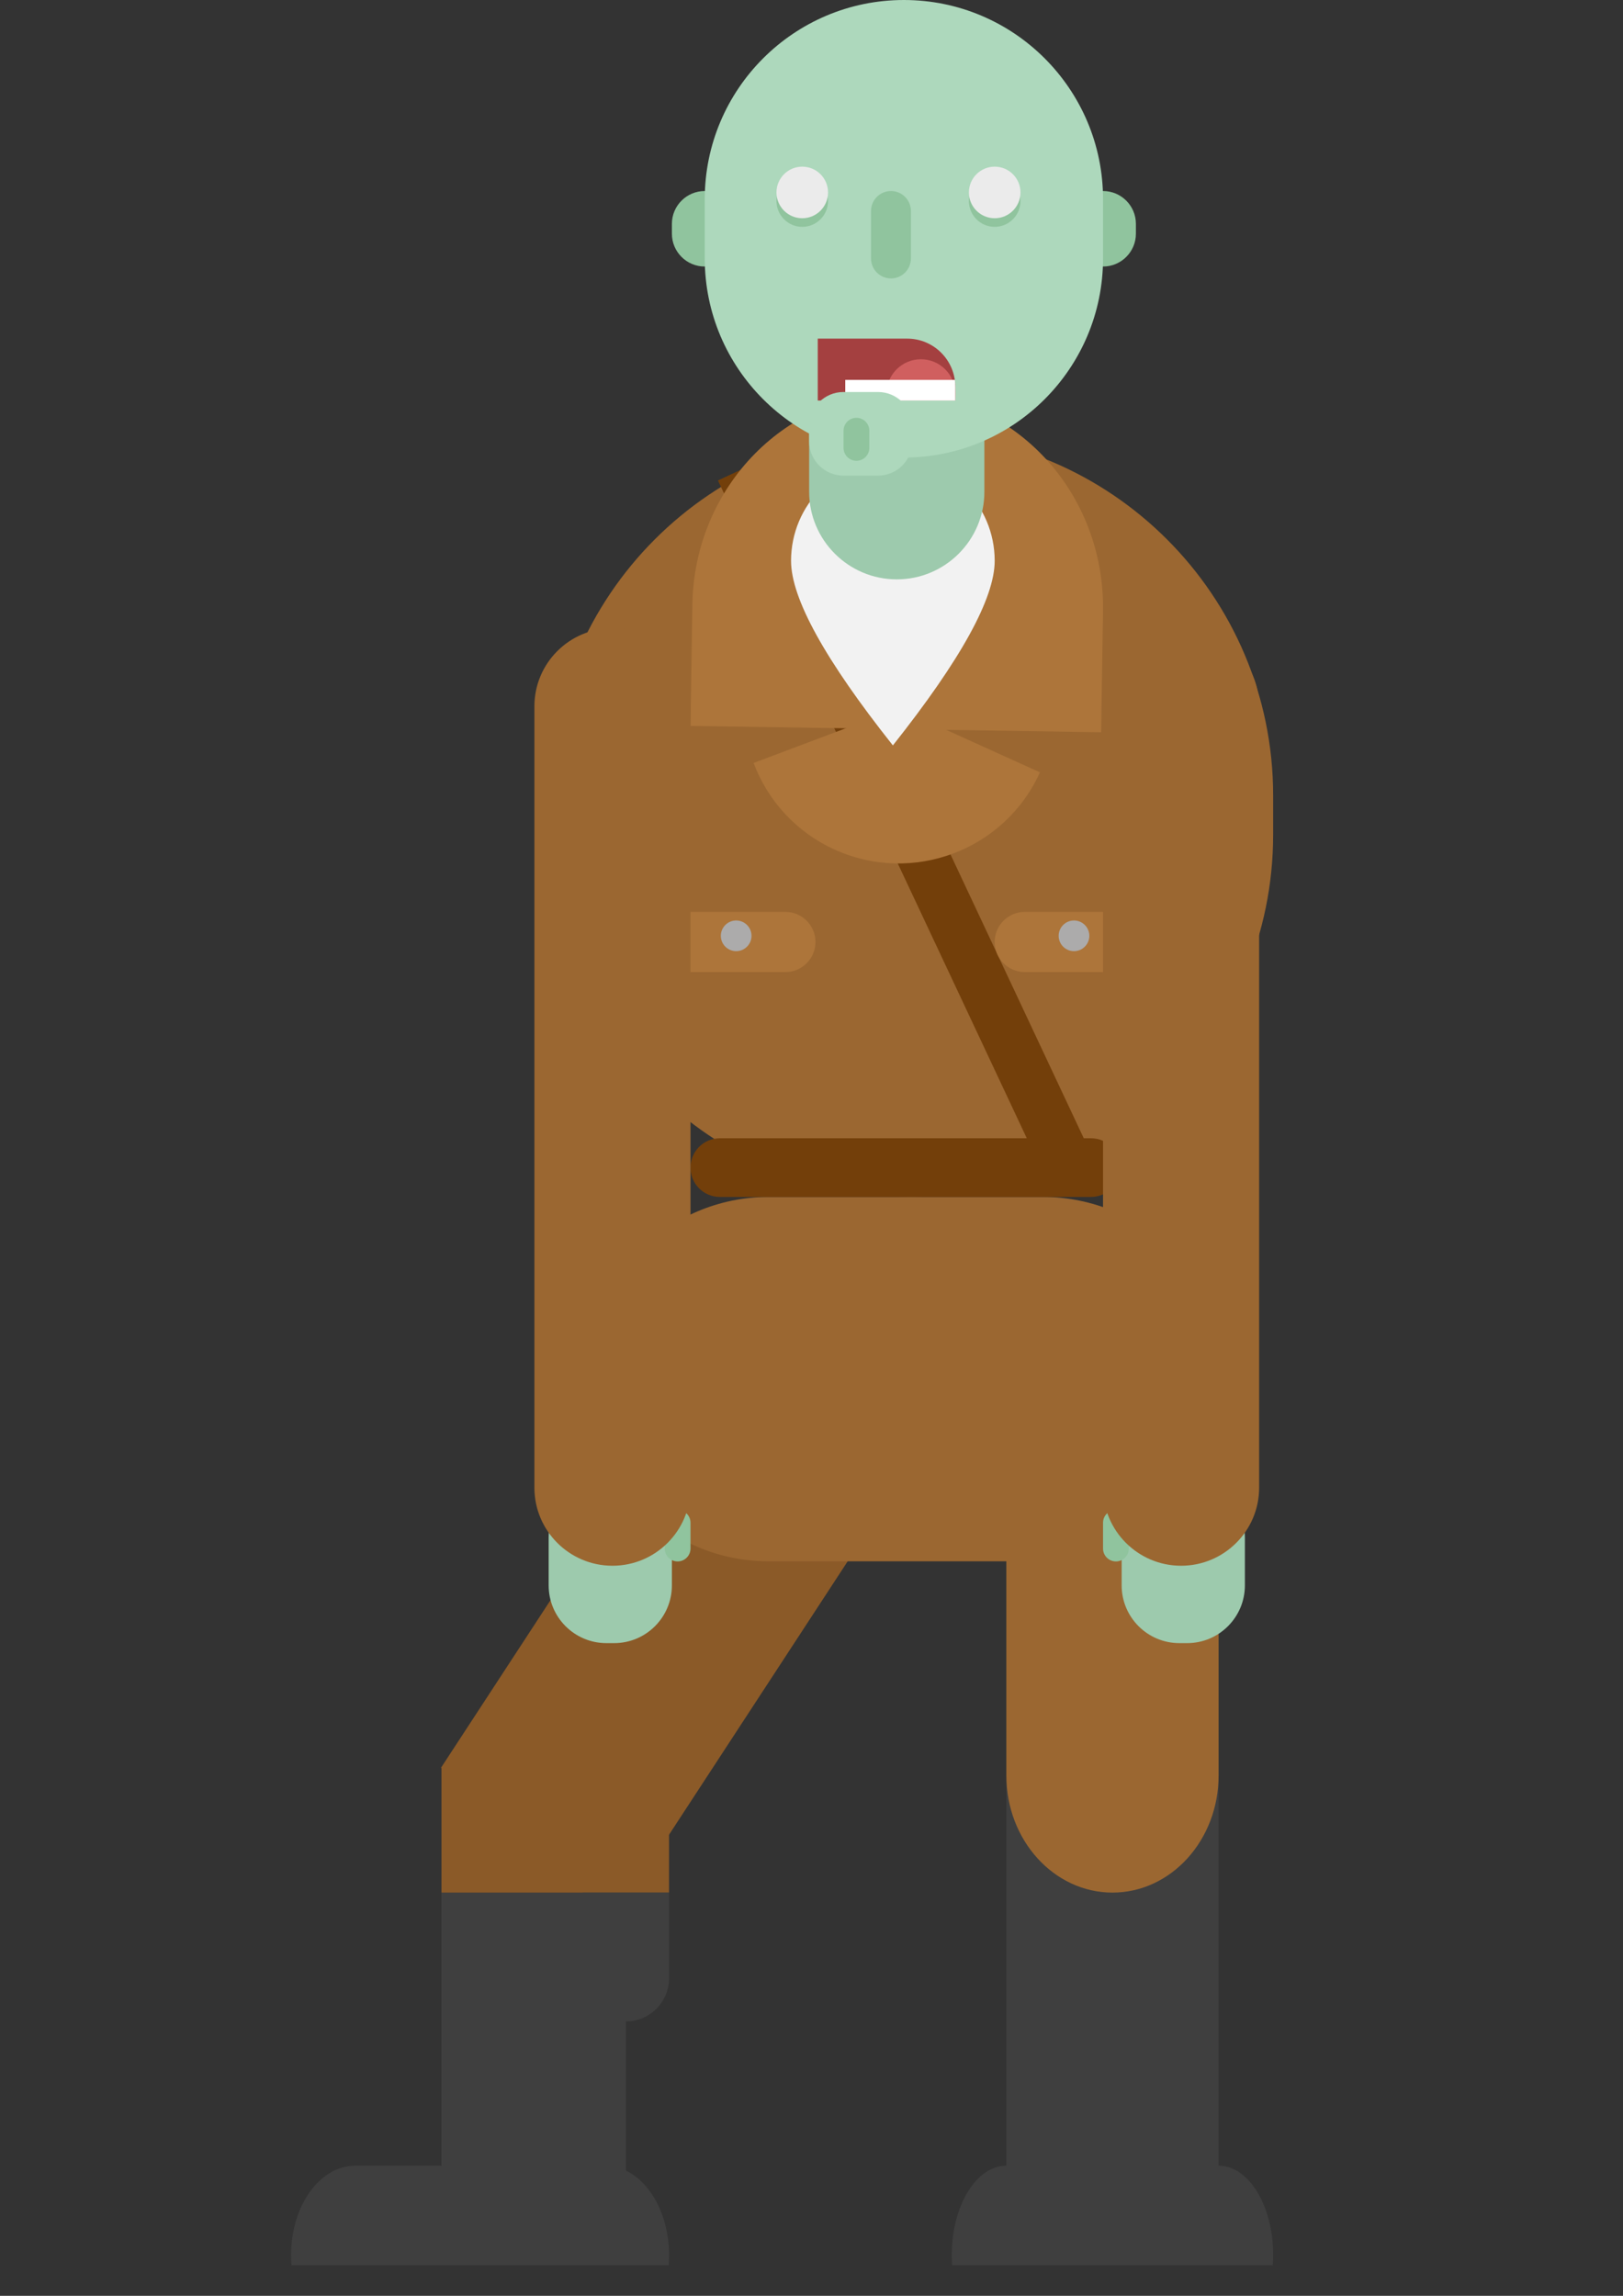 <?xml version="1.0" standalone="no"?><!-- Generator: Gravit.io --><svg xmlns="http://www.w3.org/2000/svg" xmlns:xlink="http://www.w3.org/1999/xlink" style="isolation:isolate" viewBox="0 0 595.276 841.89" width="595.276" height="841.89"><rect x="0" y="0" width="595.276" height="841.89" fill="#333333" stroke="none"/><defs><clipPath id="_clipPath_XFbzMtyYXuH8CFALXrPKJGRl0Uu5cu9u"><rect width="595.276" height="841.89"/></clipPath></defs><g clip-path="url(#_clipPath_XFbzMtyYXuH8CFALXrPKJGRl0Uu5cu9u)"><rect x="199.984" y="520.533" width="83.452" height="164.025" transform="matrix(0.837,0.547,-0.547,0.837,368.813,-34.109)" fill="rgb(139,90,40)"/><path d=" M 229.554 694.028 L 229.554 812.421 L 161.929 812.421 L 161.929 694.028 L 229.554 694.028 Z " fill="rgb(63,63,63)"/><path d=" M 245.381 694.028 L 245.381 648.396 L 161.929 648.396 L 161.929 694.028 L 245.381 694.028 Z " fill="rgb(139,90,40)"/><path d=" M 245.237 830.673 C 245.328 829.431 245.381 828.172 245.381 826.895 L 245.381 826.895 C 245.381 808.834 234.839 794.17 221.854 794.17 L 130.298 794.17 C 117.313 794.17 106.77 808.834 106.77 826.895 L 106.77 826.895 C 106.77 828.172 106.823 829.431 106.914 830.673 L 245.237 830.673 Z " fill="rgb(63,63,63)"/><path d=" M 466.837 830.673 C 466.914 829.431 466.959 828.172 466.959 826.896 L 466.959 826.896 C 466.959 808.834 457.995 794.17 446.954 794.17 L 369.102 794.17 C 358.061 794.17 349.096 808.834 349.096 826.896 L 349.096 826.896 C 349.096 828.172 349.141 829.431 349.219 830.673 L 466.837 830.673 Z " fill="rgb(63,63,63)"/><path d=" M 213.727 694.028 L 213.727 725.448 C 213.727 734.184 220.819 741.275 229.554 741.275 L 229.554 741.275 C 238.289 741.275 245.381 734.184 245.381 725.448 L 245.381 694.028 L 213.727 694.028 Z " fill="rgb(63,63,63)"/><path d="M 281.93 438.928 L 382.505 438.928 C 419.378 438.928 449.315 468.865 449.315 505.738 L 449.315 505.738 C 449.315 542.611 419.378 572.547 382.505 572.547 L 281.93 572.547 C 245.056 572.547 215.12 542.611 215.12 505.738 L 215.12 505.738 C 215.12 468.865 245.056 438.928 281.93 438.928 Z" style="stroke:none;fill:#9B6731;stroke-miterlimit:10;"/><rect x="369.102" y="648.396" width="77.851" height="164.025" transform="matrix(1,0,0,1,0,0)" fill="rgb(63,63,63)"/><path d="M 334.096 158.857 L 334.096 158.857 C 407.425 158.857 466.959 218.391 466.959 291.72 L 466.959 306.066 C 466.959 379.394 407.425 438.928 334.096 438.928 L 334.096 438.928 C 260.768 438.928 201.234 379.394 201.234 306.066 L 201.234 291.72 C 201.234 218.391 260.768 158.857 334.096 158.857 Z" style="stroke:none;fill:#9B6731;stroke-miterlimit:10;"/><rect x="322.501" y="158.958" width="18.918" height="282.597" transform="matrix(0.905,-0.425,0.425,0.905,-96.092,169.404)" fill="rgb(115,63,10)"/><path d="M 408.028 450.132 L 408.028 450.132 C 429.511 450.132 446.954 469.383 446.954 493.096 L 446.954 651.064 C 446.954 674.776 429.511 694.028 408.028 694.028 L 408.028 694.028 C 386.544 694.028 369.102 674.776 369.102 651.064 L 369.102 493.096 C 369.102 469.383 386.544 450.132 408.028 450.132 Z" style="stroke:none;fill:#9B6731;stroke-miterlimit:10;"/><path d="M 264.02 417.407 L 400.151 417.407 C 406.09 417.407 410.911 422.228 410.911 428.167 L 410.911 428.167 C 410.911 434.106 406.09 438.928 400.151 438.928 L 264.02 438.928 C 258.081 438.928 253.259 434.106 253.259 428.167 L 253.259 428.167 C 253.259 422.228 258.081 417.407 264.02 417.407 Z" style="stroke:none;fill:#733F0A;stroke-miterlimit:10;"/><g id="Group"><path d="M 251.959 334.395 L 288.057 334.395 C 294.148 334.395 299.093 339.34 299.093 345.431 L 299.093 345.431 C 299.093 351.522 294.148 356.466 288.057 356.466 L 251.959 356.466 C 245.868 356.466 240.923 351.522 240.923 345.431 L 240.923 345.431 C 240.923 339.34 245.868 334.395 251.959 334.395 Z" style="stroke:none;fill:#AD753A;stroke-miterlimit:10;"/><path d=" M 264.383 343.173 C 264.383 340.069 266.903 337.548 270.008 337.548 C 273.112 337.548 275.633 340.069 275.633 343.173 C 275.633 346.278 273.112 348.798 270.008 348.798 C 266.903 348.798 264.383 346.278 264.383 343.173 Z " fill="rgb(172,171,171)"/></g><g id="Group"><path d="M 375.863 334.395 L 411.961 334.395 C 418.052 334.395 422.997 339.34 422.997 345.431 L 422.997 345.431 C 422.997 351.522 418.052 356.466 411.961 356.466 L 375.863 356.466 C 369.773 356.466 364.828 351.522 364.828 345.431 L 364.828 345.431 C 364.828 339.34 369.773 334.395 375.863 334.395 Z" style="stroke:none;fill:#AD753A;stroke-miterlimit:10;"/><path d=" M 388.287 343.173 C 388.287 340.069 390.808 337.548 393.912 337.548 C 397.017 337.548 399.537 340.069 399.537 343.173 C 399.537 346.278 397.017 348.798 393.912 348.798 C 390.808 348.798 388.287 346.278 388.287 343.173 Z " fill="rgb(172,171,171)"/></g><g id="Group"><path d=" M 330.469 144.133 L 330.469 144.133 C 372.031 144.775 405.23 180.574 404.558 224.025 L 403.871 268.524 L 253.259 266.197 L 253.947 221.698 C 254.618 178.246 288.907 143.491 330.469 144.133 Z " fill="rgb(173,117,58)"/><path d=" M 381.427 283.225 C 368.478 311.822 334.743 324.516 306.149 311.561 C 291.852 305.084 281.53 293.413 276.401 279.787 L 329.62 259.754 L 381.427 283.225 Z " fill="rgb(173,117,58)"/><path d=" M 327.483 168.316 C 348.094 168.316 364.828 185.05 364.828 205.661 Q 364.828 226.272 327.483 273.348 Q 290.138 226.272 290.138 205.661 C 290.138 185.05 306.872 168.316 327.483 168.316 Z " fill="rgb(242,242,242)"/></g><path d="M 328.914 124.173 L 328.914 124.173 C 346.65 124.173 361.05 138.573 361.05 156.31 L 361.05 180.322 C 361.05 198.059 346.65 212.459 328.914 212.459 L 328.914 212.459 C 311.177 212.459 296.777 198.059 296.777 180.322 L 296.777 156.31 C 296.777 138.573 311.177 124.173 328.914 124.173 Z" style="stroke:none;fill:#9DCAAD;stroke-miterlimit:10;"/><path d="M 258.485 97.741 L 258.485 97.741 C 251.833 97.741 246.432 92.34 246.432 85.688 L 246.432 82.105 C 246.432 75.452 251.833 70.051 258.485 70.051 L 258.485 70.051 C 265.138 70.051 270.539 75.452 270.539 82.105 L 270.539 85.688 C 270.539 92.34 265.138 97.741 258.485 97.741 Z" style="stroke:none;fill:#90C49E;stroke-miterlimit:10;"/><path d="M 404.568 97.741 L 404.568 97.741 C 397.916 97.741 392.515 92.34 392.515 85.688 L 392.515 82.105 C 392.515 75.452 397.916 70.051 404.568 70.051 L 404.568 70.051 C 411.221 70.051 416.622 75.452 416.622 82.105 L 416.622 85.688 C 416.622 92.34 411.221 97.741 404.568 97.741 Z" style="stroke:none;fill:#90C49E;stroke-miterlimit:10;"/><path d="M 331.527 0 L 331.527 0 C 371.839 0 404.568 32.729 404.568 73.041 L 404.568 94.751 C 404.568 135.064 371.839 167.792 331.527 167.792 L 331.527 167.792 C 291.214 167.792 258.485 135.064 258.485 94.751 L 258.485 73.041 C 258.485 32.729 291.214 0 331.527 0 Z" style="stroke:none;fill:#ADD8BC;stroke-miterlimit:10;"/><path d="M 326.785 70.051 L 326.785 70.051 C 330.82 70.051 334.096 73.328 334.096 77.363 L 334.096 94.79 C 334.096 98.826 330.82 102.102 326.785 102.102 L 326.785 102.102 C 322.749 102.102 319.473 98.826 319.473 94.79 L 319.473 77.363 C 319.473 73.328 322.749 70.051 326.785 70.051 Z" style="stroke:none;fill:#90C49E;stroke-miterlimit:10;"/><path d=" M 284.79 73.725 C 284.79 68.504 289.028 64.266 294.249 64.266 C 299.469 64.266 303.708 68.504 303.708 73.725 C 303.708 78.945 299.469 83.184 294.249 83.184 C 289.028 83.184 284.79 78.945 284.79 73.725 Z " fill="rgb(144,196,158)"/><path d=" M 355.369 73.725 C 355.369 68.504 359.607 64.266 364.828 64.266 C 370.048 64.266 374.287 68.504 374.287 73.725 C 374.287 78.945 370.048 83.184 364.828 83.184 C 359.607 83.184 355.369 78.945 355.369 73.725 Z " fill="rgb(144,196,158)"/><path d=" M 284.79 70.572 C 284.79 65.351 289.028 61.113 294.249 61.113 C 299.469 61.113 303.708 65.351 303.708 70.572 C 303.708 75.792 299.469 80.031 294.249 80.031 C 289.028 80.031 284.79 75.792 284.79 70.572 Z " fill="rgb(235,235,235)"/><path d=" M 355.369 70.572 C 355.369 65.351 359.607 61.113 364.828 61.113 C 370.048 61.113 374.287 65.351 374.287 70.572 C 374.287 75.792 370.048 80.031 364.828 80.031 C 359.607 80.031 355.369 75.792 355.369 70.572 Z " fill="rgb(235,235,235)"/><g id="Group"><path d=" M 299.93 124.173 L 332.722 124.173 C 342.467 124.173 350.379 132.085 350.379 141.831 L 350.379 146.875 L 299.93 146.875 L 299.93 124.173 Z " fill="rgb(164,64,64)"/><path d=" M 350.126 146.875 L 325.407 146.875 C 325.242 146.06 325.155 145.217 325.155 144.353 C 325.155 137.392 330.806 131.741 337.767 131.741 C 344.728 131.741 350.379 137.392 350.379 144.353 C 350.379 144.353 350.379 144.353 350.379 144.353 C 350.379 145.217 350.292 146.06 350.126 146.875 Z " fill="rgb(208,95,95)"/><path d=" M 350.2 139.308 C 350.318 140.132 350.379 140.974 350.379 141.831 L 350.379 146.875 L 310.02 146.875 L 310.02 139.308 L 350.2 139.308 Z " fill="rgb(255,255,255)"/><path d="M 309.348 143.752 L 322.043 143.752 C 328.981 143.752 334.614 149.385 334.614 156.322 L 334.614 161.841 C 334.614 168.779 328.981 174.411 322.043 174.411 L 309.348 174.411 C 302.41 174.411 296.777 168.779 296.777 161.841 L 296.777 156.322 C 296.777 149.385 302.41 143.752 309.348 143.752 Z" style="stroke:none;fill:#ADD8BC;stroke-miterlimit:10;"/><path d="M 314.119 153.211 L 314.119 153.211 C 316.729 153.211 318.849 155.33 318.849 157.941 L 318.849 164.247 C 318.849 166.857 316.729 168.976 314.119 168.976 L 314.119 168.976 C 311.509 168.976 309.389 166.857 309.389 164.247 L 309.389 157.941 C 309.389 155.33 311.509 153.211 314.119 153.211 Z" style="stroke:none;fill:#90C49E;stroke-miterlimit:10;"/></g><g id="Group"><path d="M 222.411 542.638 L 225.255 542.638 C 236.942 542.638 246.432 552.127 246.432 563.815 L 246.432 581.369 C 246.432 593.057 236.942 602.546 225.255 602.546 L 222.411 602.546 C 210.723 602.546 201.234 593.057 201.234 581.369 L 201.234 563.815 C 201.234 552.127 210.723 542.638 222.411 542.638 Z" style="stroke:none;fill:#9DCAAD;stroke-miterlimit:10;"/><path d="M 248.53 553.674 L 248.53 553.674 C 251.14 553.674 253.259 555.793 253.259 558.403 L 253.259 567.862 C 253.259 570.473 251.14 572.592 248.53 572.592 L 248.53 572.592 C 245.919 572.592 243.8 570.473 243.8 567.862 L 243.8 558.403 C 243.8 555.793 245.919 553.674 248.53 553.674 Z" style="stroke:none;fill:#90C49E;stroke-miterlimit:10;"/><path d="M 224.633 230.381 L 224.633 230.381 C 240.432 230.381 253.259 243.208 253.259 259.007 L 253.259 545.543 C 253.259 561.342 240.432 574.169 224.633 574.169 L 224.633 574.169 C 208.834 574.169 196.008 561.342 196.008 545.543 L 196.008 259.007 C 196.008 243.208 208.834 230.381 224.633 230.381 Z" style="stroke:none;fill:#9B6731;stroke-miterlimit:10;"/></g><g id="Group"><path d="M 435.416 542.638 L 432.573 542.638 C 420.885 542.638 411.396 552.127 411.396 563.815 L 411.396 581.369 C 411.396 593.057 420.885 602.546 432.573 602.546 L 435.416 602.546 C 447.104 602.546 456.593 593.057 456.593 581.369 L 456.593 563.815 C 456.593 552.127 447.104 542.638 435.416 542.638 Z" style="stroke:none;fill:#9DCAAD;stroke-miterlimit:10;"/><path d="M 409.298 553.674 L 409.298 553.674 C 406.687 553.674 404.568 555.793 404.568 558.403 L 404.568 567.862 C 404.568 570.473 406.687 572.592 409.298 572.592 L 409.298 572.592 C 411.908 572.592 414.027 570.473 414.027 567.862 L 414.027 558.403 C 414.027 555.793 411.908 553.674 409.298 553.674 Z" style="stroke:none;fill:#90C49E;stroke-miterlimit:10;"/><path d="M 433.194 230.381 L 433.194 230.381 C 417.395 230.381 404.568 243.208 404.568 259.007 L 404.568 545.543 C 404.568 561.342 417.395 574.169 433.194 574.169 L 433.194 574.169 C 448.993 574.169 461.82 561.342 461.82 545.543 L 461.82 259.007 C 461.82 243.208 448.993 230.381 433.194 230.381 Z" style="stroke:none;fill:#9B6731;stroke-miterlimit:10;"/></g></g></svg>